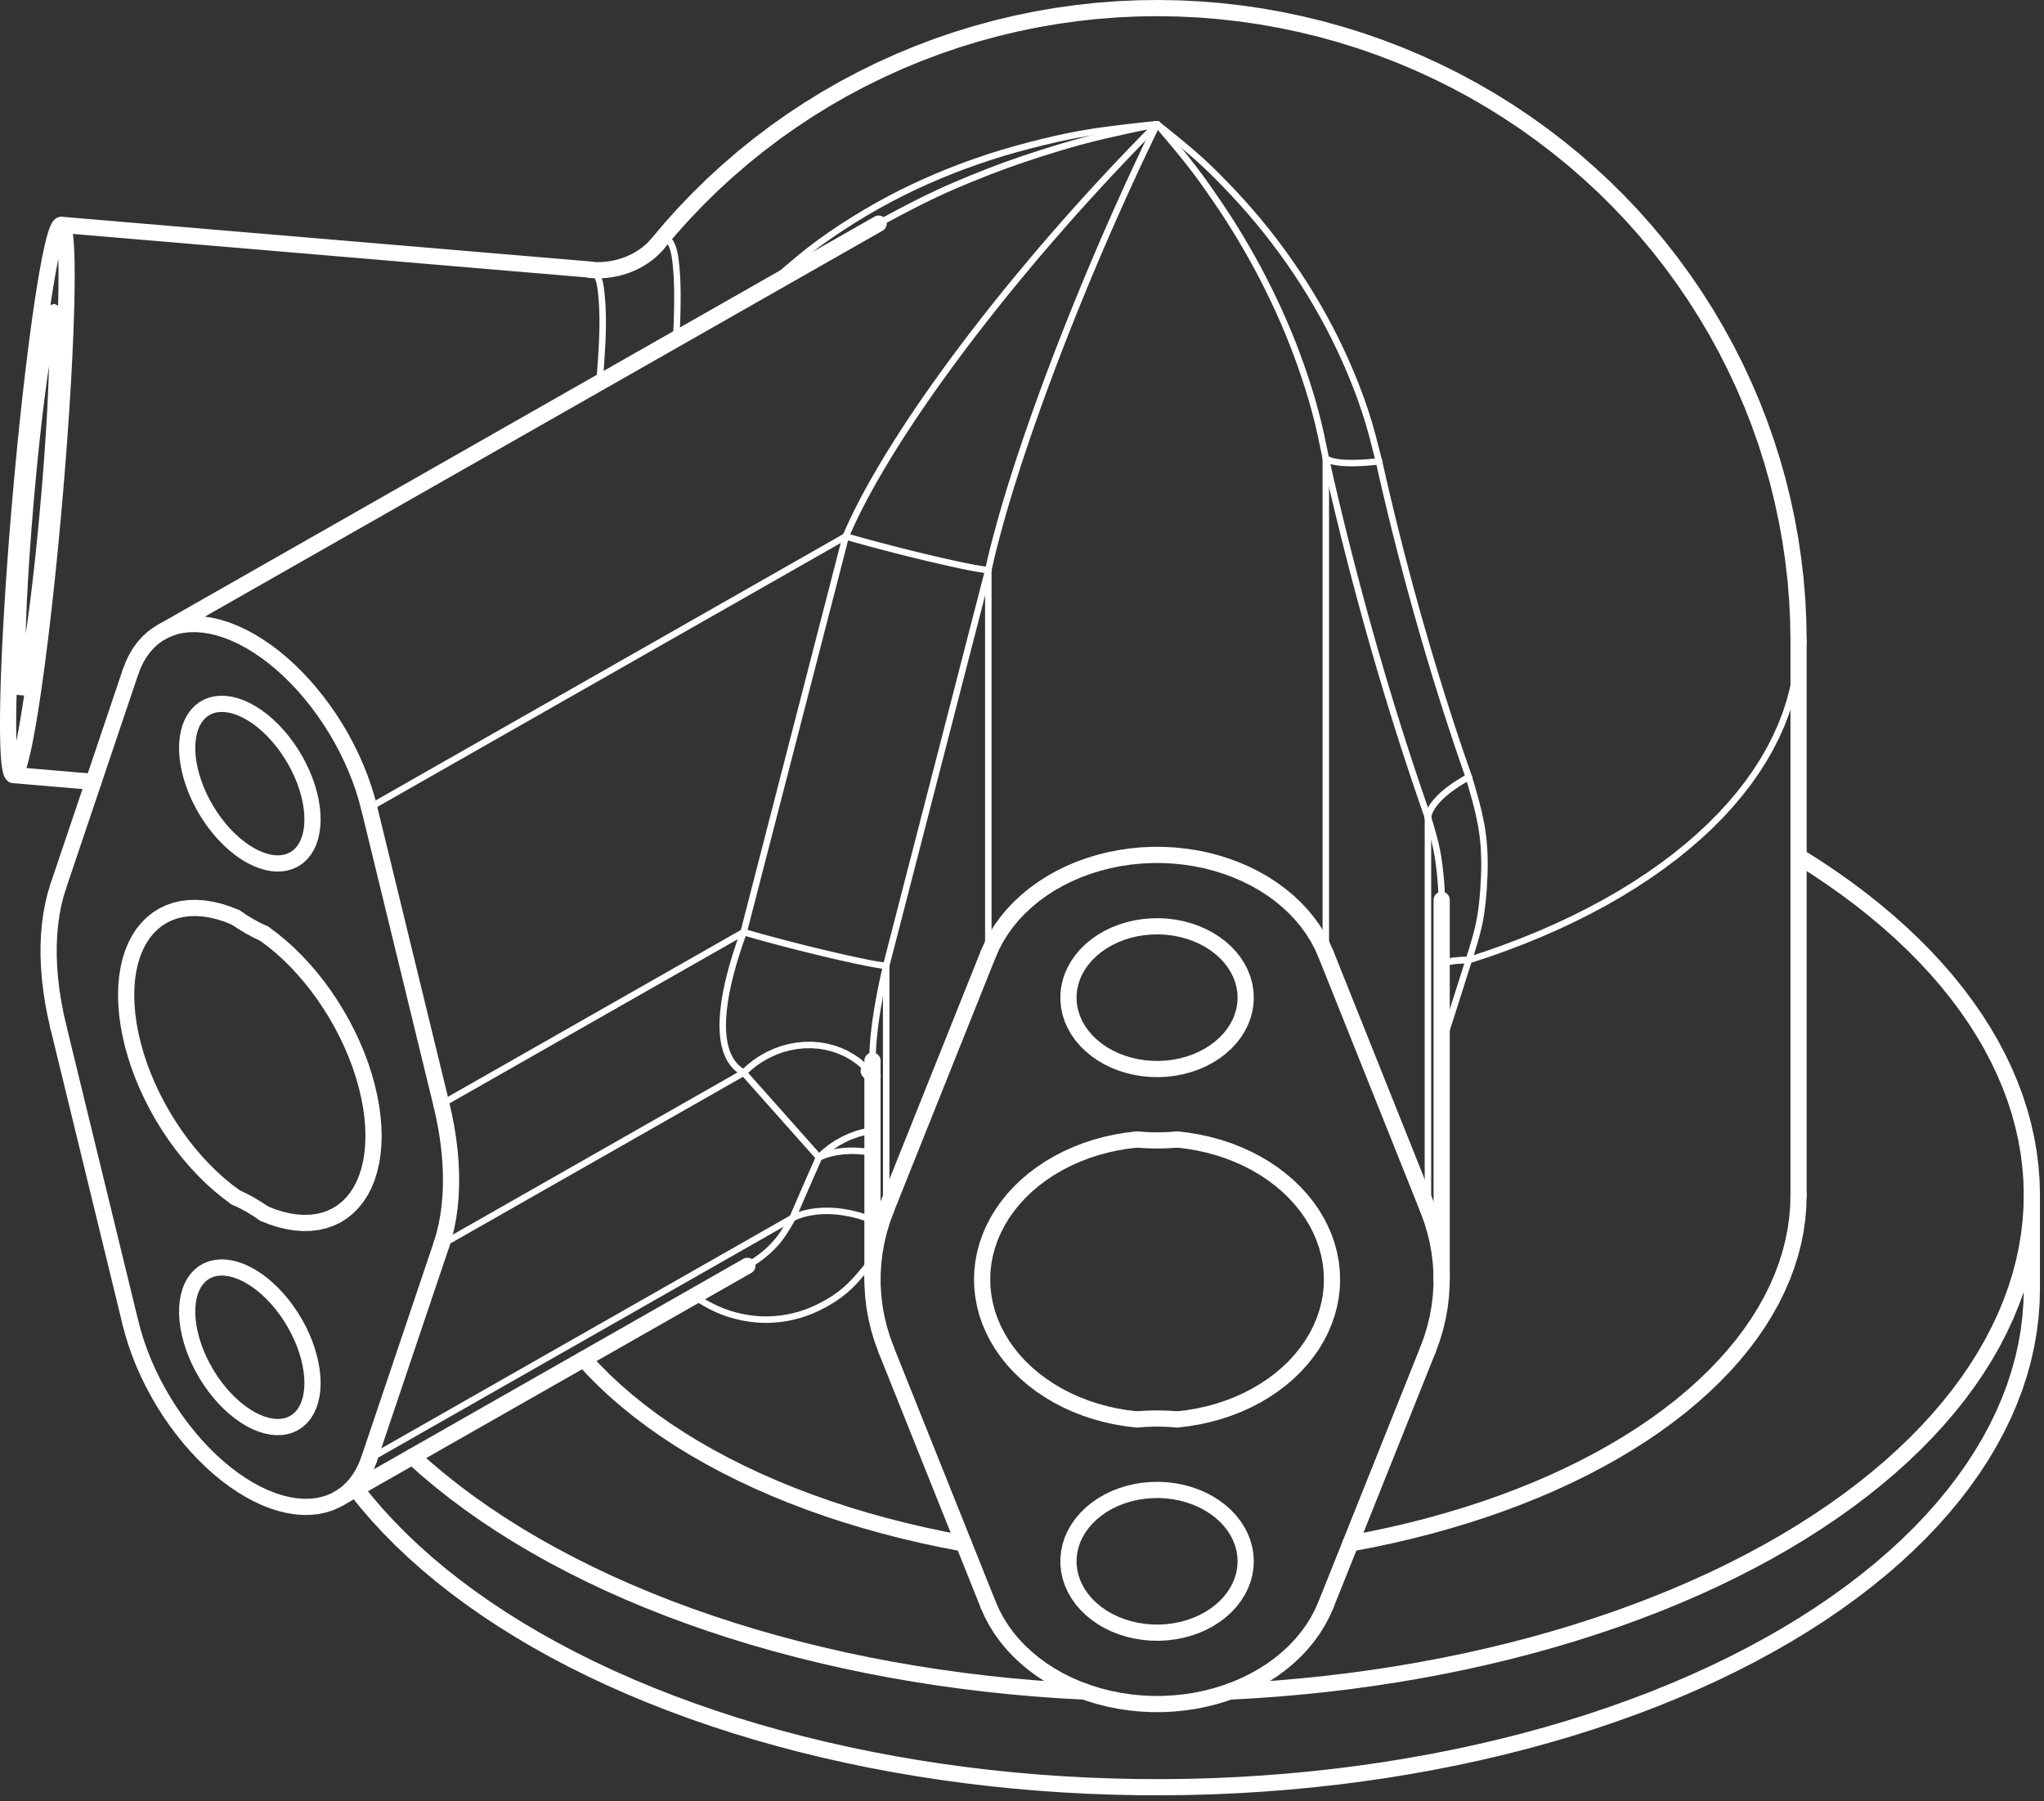 <svg width="202" height="178" viewBox="0 0 202 178" fill="none" xmlns="http://www.w3.org/2000/svg">
<rect x="0" y="0" width="202" height="178" fill="#333333" stroke="none"/>
<path d="M1.325 76.604L9.234 77.274" stroke="white" stroke-width="1.6" stroke-linecap="round" stroke-linejoin="bevel"/>
<path d="M58.396 26.652L6.056 22.222" stroke="white" stroke-width="1.6" stroke-linecap="round" stroke-linejoin="bevel"/>
<path d="M33.45 148.126L73.86 125.111" stroke="white" stroke-width="1.6" stroke-linecap="round" stroke-linejoin="bevel"/>
<path d="M80.935 114.393L73.493 106.019" stroke="white" stroke-width="0.64" stroke-linecap="round" stroke-linejoin="bevel"/>
<path d="M78.328 120.369L36.483 144.202" stroke="white" stroke-width="0.64" stroke-linecap="round" stroke-linejoin="bevel"/>
<path d="M86.223 104.833V126.458" stroke="white" stroke-width="1.6" stroke-linecap="round" stroke-linejoin="bevel"/>
<path d="M73.493 92.125L43.618 109.14" stroke="white" stroke-width="0.64" stroke-linecap="round" stroke-linejoin="bevel"/>
<path d="M73.493 92.125L83.585 53.012" stroke="white" stroke-width="0.64" stroke-linecap="round" stroke-linejoin="bevel"/>
<path d="M131.025 45.306V94.276" stroke="white" stroke-width="0.64" stroke-linecap="round" stroke-linejoin="bevel"/>
<path d="M141.117 133.404L131.025 158.637" stroke="white" stroke-width="1.6" stroke-linecap="round" stroke-linejoin="bevel"/>
<path d="M58.406 27.136C58.675 27.136 58.894 26.92 58.894 26.654C58.894 26.388 58.675 26.173 58.406 26.173C58.136 26.173 57.918 26.388 57.918 26.654C57.918 26.92 58.136 27.136 58.406 27.136Z" fill="white"/>
<path d="M58.59 26.709L58.406 26.655" stroke="white" stroke-width="0.64" stroke-linecap="round" stroke-linejoin="bevel"/>
<path d="M12.898 66.409L5.762 87.577" stroke="white" stroke-width="1.6" stroke-linecap="round" stroke-linejoin="bevel"/>
<path d="M97.672 56.335V94.276" stroke="white" stroke-width="0.64" stroke-linecap="round" stroke-linejoin="bevel"/>
<path d="M200.8 127.402V118.118" stroke="white" stroke-width="1.6" stroke-linecap="round" stroke-linejoin="bevel"/>
<path d="M97.672 56.335L87.577 95.449" stroke="white" stroke-width="0.64" stroke-linecap="round" stroke-linejoin="bevel"/>
<path d="M131.025 94.275L141.117 119.51" stroke="white" stroke-width="1.6" stroke-linecap="round" stroke-linejoin="bevel"/>
<path d="M177.745 118.118V63.34" stroke="white" stroke-width="1.6" stroke-linecap="round" stroke-linejoin="bevel"/>
<path d="M142.474 126.457V88.94" stroke="white" stroke-width="1.6" stroke-linecap="round" stroke-linejoin="bevel"/>
<path d="M97.672 158.637L87.577 133.404" stroke="white" stroke-width="1.6" stroke-linecap="round" stroke-linejoin="bevel"/>
<path d="M97.672 94.275L87.577 119.51" stroke="white" stroke-width="1.6" stroke-linecap="round" stroke-linejoin="bevel"/>
<path d="M141.117 80.782V119.511" stroke="white" stroke-width="0.64" stroke-linecap="round" stroke-linejoin="bevel"/>
<path d="M83.586 53.012L36.483 79.841" stroke="white" stroke-width="0.64" stroke-linecap="round" stroke-linejoin="bevel"/>
<path d="M87.577 95.449V119.511" stroke="white" stroke-width="0.64" stroke-linecap="round" stroke-linejoin="bevel"/>
<path d="M73.493 106.019L43.618 123.034" stroke="white" stroke-width="0.64" stroke-linecap="round" stroke-linejoin="bevel"/>
<path d="M36.483 79.841L43.619 109.14" stroke="white" stroke-width="1.6" stroke-linecap="round" stroke-linejoin="bevel"/>
<path d="M12.898 130.77L5.762 101.471" stroke="white" stroke-width="1.6" stroke-linecap="round" stroke-linejoin="bevel"/>
<path d="M43.619 123.034L36.483 144.202" stroke="white" stroke-width="1.6" stroke-linecap="round" stroke-linejoin="bevel"/>
<path d="M86.832 22.101L15.931 62.483" stroke="white" stroke-width="1.6" stroke-linecap="round" stroke-linejoin="bevel"/>
<path d="M64.962 24.125L64.927 24.165L64.888 24.209L64.838 24.267L64.707 24.408L64.562 24.556L64.275 24.822L63.965 25.076L63.61 25.334L63.221 25.582L62.806 25.815L62.361 26.027L61.888 26.216L61.4 26.377L60.893 26.508L60.362 26.608L59.816 26.676L59.288 26.707L58.814 26.703L58.375 26.68" stroke="white" stroke-width="1.6" stroke-linecap="round" stroke-linejoin="bevel"/>
<path d="M85.844 105.846L86.07 106.125L86.24 106.379" stroke="white" stroke-width="1.6" stroke-linecap="round" stroke-linejoin="bevel"/>
<path d="M59.239 37.788L59.279 37.347L59.3 37.091L59.325 36.79L59.351 36.436L59.38 36.034L59.411 35.595L59.44 35.131L59.495 34.176L59.517 33.704L59.536 33.252L59.558 32.398L59.562 31.596L59.548 30.823L59.513 30.065L59.458 29.335L59.384 28.644L59.337 28.319L59.28 28.012L59.208 27.729L59.118 27.473L59.009 27.25L58.88 27.053L58.59 26.709" stroke="white" stroke-width="0.64" stroke-linecap="round" stroke-linejoin="bevel"/>
<path d="M73.861 125.112L74.423 124.761L74.71 124.572L75.004 124.365L75.311 124.133L75.625 123.877L75.943 123.598L76.26 123.296L76.566 122.974L76.861 122.637L77.136 122.283L77.395 121.915L77.876 121.153L78.328 120.369" stroke="white" stroke-width="0.64" stroke-linecap="round" stroke-linejoin="bevel"/>
<path d="M86.242 124.418L86.207 124.476L86.154 124.555L86.115 124.609L86.067 124.676L85.938 124.848L85.774 125.061L85.581 125.308L85.36 125.581L85.118 125.87L84.595 126.469L84.052 127.035L83.783 127.289L83.516 127.526L82.983 127.951L82.452 128.325L81.915 128.658L81.367 128.966L80.805 129.253L80.229 129.513L79.635 129.744L79.026 129.944L78.4 130.11L77.764 130.243L77.124 130.339L76.487 130.401L75.857 130.428L75.23 130.42L74.604 130.376L73.975 130.297L73.341 130.183L72.704 130.035L72.072 129.854L71.451 129.636L70.847 129.384L70.263 129.101L69.693 128.793L68.579 128.136" stroke="white" stroke-width="0.64" stroke-linecap="round" stroke-linejoin="bevel"/>
<path d="M145.156 76.801L145.503 77.972L145.833 79.142L146.126 80.305L146.366 81.462L146.464 82.044L146.543 82.631L146.608 83.23L146.657 83.844L146.688 84.478L146.704 85.136L146.702 85.816L146.684 86.511L146.61 87.891L146.557 88.558L146.495 89.193L146.424 89.786L146.35 90.329L146.266 90.824L146.177 91.286L145.972 92.16L145.728 93.044L145.451 93.958L145.156 94.888" stroke="white" stroke-width="0.64" stroke-linecap="round" stroke-linejoin="bevel"/>
<path d="M131.025 45.306L130.535 42.965L130.268 41.804L129.973 40.653L129.655 39.511L129.31 38.377L128.945 37.249L128.56 36.126L128.156 35.013L127.735 33.912L127.295 32.824L126.837 31.746L126.359 30.671L125.861 29.605L125.348 28.546L124.817 27.498L124.274 26.468L123.716 25.45L123.142 24.442L122.555 23.447L121.953 22.461L121.339 21.491L120.712 20.538L120.074 19.598L119.43 18.668L118.766 17.738L118.417 17.263L118.046 16.768L117.65 16.254L117.222 15.709L116.756 15.131L116.262 14.532L115.768 13.941L115.532 13.66L115.307 13.394L115.097 13.146L114.907 12.923L114.739 12.726L114.597 12.563L114.488 12.434L114.41 12.345L114.369 12.299L114.349 12.276" stroke="white" stroke-width="0.64" stroke-linecap="round" stroke-linejoin="bevel"/>
<path d="M65.001 24.077L65.255 23.807L65.397 23.696L65.552 23.615L65.708 23.571L65.86 23.58L65.936 23.611L66.012 23.663L66.088 23.734L66.164 23.827L66.309 24.056L66.438 24.333L66.543 24.641L66.627 24.972L66.695 25.325L66.748 25.691L66.832 26.461L66.892 27.279L66.914 27.712L66.93 28.169L66.939 28.646L66.945 29.147L66.939 30.169L66.931 30.674L66.92 31.157L66.906 31.611L66.892 32.029L66.877 32.412L66.859 32.77L66.826 33.444" stroke="white" stroke-width="0.64" stroke-linecap="round" stroke-linejoin="bevel"/>
<path d="M114.349 12.276L114.292 12.285L114.239 12.297L114.157 12.312L114.048 12.334L113.911 12.362L113.749 12.395L113.564 12.432L113.359 12.474L113.133 12.522L112.629 12.626L112.069 12.746L111.466 12.874L110.191 13.156L108.919 13.448L108.315 13.593L107.742 13.737L107.193 13.878L106.668 14.018L106.161 14.157L105.673 14.296L104.734 14.571L102.946 15.125L101.189 15.701L99.439 16.313L97.686 16.972L95.965 17.659L94.305 18.356L93.482 18.718L92.639 19.105L91.756 19.525L91.296 19.75L90.819 19.987L89.855 20.48L89.383 20.724L88.93 20.963L88.503 21.189L88.114 21.396L87.769 21.581L87.478 21.739L87.355 21.807L87.25 21.864L87.078 21.961L86.947 22.036L86.834 22.101" stroke="white" stroke-width="0.64" stroke-linecap="round" stroke-linejoin="bevel"/>
<path d="M142.474 88.939V88.715L142.472 88.457L142.468 88.305L142.46 88.132L142.45 87.933L142.437 87.71L142.421 87.467L142.402 87.204L142.353 86.636L142.29 86.022L142.212 85.386L142.119 84.747L142.009 84.125L141.884 83.53L141.746 82.954L141.441 81.851L141.117 80.782" stroke="white" stroke-width="0.64" stroke-linecap="round" stroke-linejoin="bevel"/>
<path d="M75.808 28.347L75.98 28.182L76.076 28.091L76.185 27.987L76.314 27.87L76.462 27.733L76.636 27.577L76.831 27.402L77.046 27.213L77.278 27.009L77.784 26.568L78.334 26.102L78.906 25.623L79.482 25.153L80.048 24.706L80.598 24.285L81.137 23.884L82.207 23.131L83.288 22.409L84.404 21.699L85.554 21L86.723 20.326L87.906 19.681L89.096 19.067L90.299 18.483L91.515 17.925L92.744 17.393L93.987 16.885L95.248 16.402L96.525 15.944L97.813 15.51L99.113 15.104L100.419 14.727L101.73 14.374L103.048 14.043L104.375 13.731L105.058 13.581L105.765 13.435L106.508 13.292L107.295 13.154L108.132 13.019L109.034 12.888L110.939 12.643L111.858 12.536L112.288 12.488L112.692 12.443L113.065 12.403L113.398 12.368L113.689 12.339L113.931 12.314L114.119 12.295L114.245 12.283L114.312 12.278L114.349 12.276" stroke="white" stroke-width="0.64" stroke-linecap="round" stroke-linejoin="bevel"/>
<path d="M114.349 12.276L114.374 12.295L114.429 12.337L114.531 12.416L114.677 12.53L114.862 12.678L115.083 12.853L115.333 13.054L115.608 13.275L115.905 13.514L116.215 13.768L116.861 14.299L117.509 14.844L118.122 15.374L118.684 15.876L119.205 16.358L119.693 16.822L120.156 17.274L121.026 18.162L121.873 19.049L122.705 19.952L123.519 20.871L124.319 21.811L125.104 22.773L125.875 23.761L126.632 24.77L127.372 25.804L128.096 26.857L128.8 27.931L129.481 29.023L130.139 30.126L130.768 31.233L131.367 32.346L131.941 33.471L132.491 34.609L133.016 35.762L133.52 36.935L134.002 38.129L134.459 39.34L134.884 40.568L135.276 41.812L135.63 43.065L136.278 45.593" stroke="white" stroke-width="0.64" stroke-linecap="round" stroke-linejoin="bevel"/>
<path d="M78.328 120.369L78.855 120.146L79.421 119.963L80.022 119.825L80.655 119.732L81.312 119.682L81.992 119.678L82.686 119.721L83.393 119.809L84.105 119.942L84.818 120.117L85.524 120.335L86.223 120.595" stroke="white" stroke-width="0.64" stroke-linecap="round" stroke-linejoin="bevel"/>
<path d="M80.936 114.393L81.484 114.166L82.074 113.987L82.702 113.854L83.362 113.771L84.051 113.736L84.759 113.75L85.486 113.813L86.223 113.925" stroke="white" stroke-width="0.64" stroke-linecap="round" stroke-linejoin="bevel"/>
<path d="M142.474 95.26L142.913 95.119L143.405 95.012L143.944 94.94L144.529 94.902L145.152 94.9" stroke="white" stroke-width="0.64" stroke-linecap="round" stroke-linejoin="bevel"/>
<path d="M40.763 143.962L42.079 145.14L43.451 146.295L44.881 147.428L46.367 148.537L47.909 149.623L49.501 150.682L51.149 151.716L52.845 152.721L54.592 153.701L56.385 154.65L58.226 155.57L60.111 156.462L62.042 157.322L64.013 158.15L66.023 158.946L68.075 159.71L70.163 160.44L72.285 161.135L74.443 161.797L76.631 162.423L78.851 163.014L81.099 163.568L83.373 164.088L85.672 164.57L87.995 165.013L90.339 165.419L92.701 165.788L95.082 166.118L97.477 166.41L99.887 166.663L102.307 166.876L104.737 167.052L107.177 167.186" stroke="white" stroke-width="1.6" stroke-linecap="round" stroke-linejoin="bevel"/>
<path d="M121.519 167.186L123.893 167.055L126.26 166.886L128.618 166.68L130.966 166.437L133.301 166.158L135.621 165.842L137.924 165.49L140.212 165.101L142.478 164.677L144.723 164.217L146.944 163.722L149.141 163.193L151.312 162.629L153.455 162.03L155.567 161.398L157.647 160.734L159.697 160.039L161.709 159.309L163.688 158.549L165.628 157.759L167.529 156.937L169.389 156.088L171.207 155.208L172.983 154.299L174.714 153.365L176.398 152.403L178.036 151.415L179.625 150.4L181.163 149.362L182.652 148.301L184.089 147.216L185.47 146.108L186.8 144.98L188.074 143.831L189.292 142.664L190.451 141.476L191.554 140.271L192.598 139.05L193.584 137.812L194.507 136.558L195.37 135.291L196.17 134.013L196.91 132.721L197.585 131.417L198.198 130.104L198.747 128.781L199.233 127.451L199.652 126.113L200.008 124.771L200.296 123.421L200.521 122.067L200.679 120.712L200.773 119.355L200.8 117.997L200.761 116.638L200.655 115.28L200.486 113.925L200.25 112.573L199.947 111.225L199.582 109.881L199.151 108.545L198.653 107.217L198.093 105.896L197.47 104.585L196.783 103.283L196.032 101.993L195.22 100.716L194.345 99.451L193.41 98.202L192.417 96.966L191.361 95.747L190.248 94.545L189.077 93.361L187.85 92.196L186.565 91.053L185.226 89.926L183.835 88.825L182.389 87.743L180.891 86.686L179.344 85.652L177.745 84.643" stroke="white" stroke-width="1.6" stroke-linecap="round" stroke-linejoin="bevel"/>
<path d="M12.898 130.77L13.161 131.756L13.47 132.748L13.821 133.741L14.217 134.731L14.654 135.717L15.131 136.691L15.646 137.652L16.196 138.593L16.78 139.515L17.397 140.411L18.041 141.277L18.712 142.113L19.405 142.912L20.121 143.674L20.855 144.393L21.603 145.068L22.364 145.694L23.135 146.274L23.912 146.799L24.691 147.271L25.469 147.687L26.246 148.045L27.017 148.345L27.778 148.584L28.526 148.761L29.26 148.879L29.976 148.933L30.669 148.923L31.34 148.854L31.984 148.719L32.601 148.525L33.185 148.27L33.735 147.955L34.251 147.579L34.727 147.148L35.164 146.663L35.56 146.122L35.911 145.53L36.22 144.889L36.483 144.202" stroke="white" stroke-width="1.6" stroke-linecap="round" stroke-linejoin="bevel"/>
<path d="M116.347 140.289L115.35 140.22L114.348 140.197L113.347 140.22L112.348 140.289" stroke="white" stroke-width="1.6" stroke-linecap="round" stroke-linejoin="bevel"/>
<path d="M145.152 94.899L146.977 94.299L148.765 93.663L150.516 92.995L152.226 92.294L153.892 91.562L155.518 90.798L157.097 90.003L158.63 89.181L160.113 88.328L161.543 87.448L162.925 86.541L164.251 85.609L165.523 84.652L166.737 83.672L167.895 82.671L168.994 81.647L170.032 80.603L171.008 79.538L171.921 78.458L172.772 77.361L173.557 76.246L174.277 75.119L174.931 73.978L175.518 72.826L176.038 71.663L176.49 70.491L176.873 69.312L177.187 68.124L177.431 66.932L177.605 65.737L177.71 64.539L177.746 63.34" stroke="white" stroke-width="0.64" stroke-linecap="round" stroke-linejoin="bevel"/>
<path d="M26.103 119.944L26.903 120.264L27.694 120.516L28.471 120.703L29.23 120.822L29.97 120.874L30.688 120.857L31.379 120.774L32.04 120.622L32.669 120.402L33.264 120.117L33.821 119.767L34.338 119.355L34.814 118.879L35.245 118.346L35.63 117.755L35.965 117.11L36.254 116.413L36.49 115.668L36.676 114.878L36.809 114.044L36.889 113.174L36.916 112.269L36.889 111.333L36.809 110.371L36.676 109.387L36.49 108.386L36.254 107.371L35.965 106.347L35.63 105.316L35.245 104.288L34.814 103.264L34.338 102.247L33.821 101.246L33.264 100.262L32.669 99.299L32.04 98.362L31.379 97.457L30.688 96.585L29.97 95.753L29.23 94.96L28.471 94.214L27.694 93.516L26.903 92.871L26.103 92.278" stroke="white" stroke-width="1.6" stroke-linecap="round" stroke-linejoin="bevel"/>
<path fill-rule="evenodd" clip-rule="evenodd" d="M123.108 98.604L123.075 97.998L122.979 97.395L122.817 96.802L122.595 96.222L122.31 95.66L121.967 95.119L121.566 94.605L121.112 94.12L120.608 93.667L120.06 93.253L119.466 92.878L118.836 92.545L118.174 92.256L117.481 92.015L116.767 91.821L116.033 91.68L115.289 91.588L114.536 91.549L113.783 91.563L113.033 91.628L112.293 91.744L111.569 91.911L110.865 92.129L110.187 92.395L109.539 92.705L108.928 93.061L108.357 93.456L107.83 93.889L107.351 94.359L106.924 94.859L106.551 95.387L106.237 95.939L105.981 96.509L105.79 97.097L105.661 97.695L105.597 98.3V98.906L105.661 99.513L105.79 100.11L105.981 100.697L106.237 101.269L106.551 101.822L106.924 102.349L107.351 102.85L107.83 103.318L108.357 103.751L108.928 104.148L109.539 104.502L110.187 104.814L110.865 105.078L111.569 105.295L112.293 105.463L113.033 105.58L113.783 105.646L114.536 105.659L115.289 105.619L116.033 105.528L116.767 105.386L117.481 105.193L118.174 104.952L118.836 104.664L119.466 104.33L120.06 103.955L120.608 103.539L121.112 103.087L121.566 102.603L121.967 102.087L122.31 101.548L122.595 100.986L122.817 100.406L122.979 99.811L123.075 99.211L123.108 98.604Z" stroke="white" stroke-width="1.6" stroke-linecap="round" stroke-linejoin="bevel"/>
<path fill-rule="evenodd" clip-rule="evenodd" d="M123.108 154.311L123.075 153.705L122.979 153.102L122.817 152.509L122.595 151.929L122.31 151.367L121.967 150.826L121.566 150.312L121.112 149.827L120.608 149.374L120.06 148.96L119.466 148.585L118.836 148.252L118.174 147.963L117.481 147.722L116.767 147.53L116.033 147.387L115.289 147.295L114.536 147.256L113.783 147.27L113.033 147.335L112.293 147.451L111.569 147.618L110.865 147.836L110.187 148.102L109.539 148.412L108.928 148.768L108.357 149.163L107.83 149.598L107.351 150.066L106.924 150.566L106.551 151.094L106.237 151.646L105.981 152.216L105.79 152.804L105.661 153.402L105.597 154.007V154.614L105.661 155.22L105.79 155.817L105.981 156.404L106.237 156.976L106.551 157.529L106.924 158.056L107.351 158.557L107.83 159.025L108.357 159.458L108.928 159.855L109.539 160.209L110.187 160.521L110.865 160.785L111.569 161.002L112.293 161.17L113.033 161.287L113.783 161.353L114.536 161.366L115.289 161.326L116.033 161.235L116.767 161.093L117.481 160.9L118.174 160.659L118.836 160.371L119.466 160.038L120.06 159.662L120.608 159.246L121.112 158.794L121.566 158.31L121.967 157.794L122.31 157.255L122.595 156.693L122.817 156.113L122.979 155.52L123.075 154.918L123.108 154.311Z" stroke="white" stroke-width="1.6" stroke-linecap="round" stroke-linejoin="bevel"/>
<path d="M23.275 90.668L22.477 90.348L21.686 90.096L20.909 89.909L20.15 89.79L19.41 89.738L18.692 89.753L18.001 89.838L17.34 89.99L16.711 90.21L16.116 90.495L15.559 90.845L15.04 91.257L14.566 91.733L14.135 92.266L13.75 92.857L13.415 93.502L13.126 94.199L12.889 94.944L12.704 95.734L12.571 96.567L12.491 97.438L12.464 98.343L12.491 99.278L12.571 100.239L12.704 101.223L12.889 102.226L13.126 103.241L13.415 104.265L13.75 105.293L14.135 106.324L14.566 107.348L15.04 108.363L15.559 109.366L16.116 110.35L16.711 111.312L17.34 112.248L18.001 113.155L18.692 114.025L19.41 114.859L20.15 115.65L20.909 116.397L21.686 117.094L22.477 117.741L23.275 118.334" stroke="white" stroke-width="1.6" stroke-linecap="round" stroke-linejoin="bevel"/>
<path d="M131.025 94.276L130.663 93.46L130.24 92.663L129.758 91.889L129.217 91.14L128.62 90.418L127.97 89.728L127.267 89.072L126.516 88.45L125.72 87.868L124.88 87.325L124 86.827L123.085 86.372L122.136 85.962L121.158 85.602L120.155 85.29L119.128 85.026L118.086 84.817L117.028 84.659L115.96 84.551L114.885 84.499H113.81L112.736 84.551L111.669 84.659L110.611 84.817L109.566 85.026L108.542 85.29L107.537 85.602L106.559 85.962L105.61 86.372L104.695 86.827L103.816 87.325L102.975 87.868L102.179 88.45L101.429 89.072L100.727 89.728L100.075 90.418L99.479 91.14L98.939 91.889L98.455 92.663L98.033 93.46L97.672 94.276" stroke="white" stroke-width="1.6" stroke-linecap="round" stroke-linejoin="bevel"/>
<path d="M36.483 79.841L36.22 78.855L35.911 77.864L35.56 76.87L35.164 75.879L34.727 74.895L34.251 73.92L33.735 72.96L33.185 72.018L32.601 71.096L31.984 70.2L31.34 69.332L30.669 68.498L29.976 67.697L29.26 66.937L28.526 66.219L27.778 65.543L27.017 64.915L26.246 64.338L25.469 63.812L24.691 63.34L23.912 62.924L23.135 62.566L22.364 62.266L21.603 62.027L20.855 61.848L20.121 61.732L19.405 61.678L18.712 61.686L18.041 61.757L17.397 61.89L16.78 62.085L16.196 62.341L15.646 62.657L15.131 63.03L14.654 63.461L14.217 63.949L13.821 64.49L13.47 65.081L13.161 65.722L12.898 66.409" stroke="white" stroke-width="1.6" stroke-linecap="round" stroke-linejoin="bevel"/>
<path d="M141.117 80.782L140.514 79.047L139.915 77.288L139.322 75.503L138.732 73.695L138.151 71.868L137.575 70.021L137.007 68.157L136.449 66.282L135.898 64.393L135.36 62.493L134.829 60.587L134.31 58.675L133.802 56.757L133.306 54.839L132.822 52.923L132.352 51.009L131.895 49.101L131.452 47.199L131.025 45.306" stroke="white" stroke-width="0.64" stroke-linecap="round" stroke-linejoin="bevel"/>
<path d="M142.474 95.25L142.913 95.11L143.405 95.002L143.946 94.929L144.531 94.892L145.156 94.888" stroke="white" stroke-width="0.64" stroke-linecap="round" stroke-linejoin="bevel"/>
<path d="M116.347 140.29L117.383 140.166L118.41 139.993L119.421 139.77L120.413 139.498L121.383 139.179L122.327 138.813L123.241 138.401L124.123 137.944L124.97 137.446L125.776 136.907L126.541 136.331L127.261 135.717L127.935 135.07L128.557 134.392L129.127 133.683L129.645 132.95L130.105 132.191L130.507 131.411L130.849 130.614L131.132 129.8L131.352 128.976L131.511 128.142L131.606 127.301L131.637 126.457L131.606 125.614L131.511 124.772L131.352 123.939L131.132 123.113L130.849 122.3L130.507 121.503L130.105 120.723L129.645 119.965L129.127 119.229L128.557 118.523L127.935 117.843L127.261 117.196L126.541 116.584L125.776 116.006L124.97 115.467L124.123 114.97L123.241 114.514L122.327 114.102L121.383 113.734L120.413 113.414L119.421 113.143L118.41 112.92L117.383 112.746L116.347 112.623" stroke="white" stroke-width="1.6" stroke-linecap="round" stroke-linejoin="bevel"/>
<path d="M87.578 119.51L87.195 120.552L86.875 121.607L86.618 122.672L86.424 123.748L86.296 124.828L86.231 125.914V127L86.296 128.084L86.424 129.166L86.618 130.241L86.875 131.307L87.195 132.362L87.578 133.404" stroke="white" stroke-width="1.6" stroke-linecap="round" stroke-linejoin="bevel"/>
<path d="M85.846 105.848L85.36 105.349L84.827 104.899L84.255 104.498L83.644 104.15L83 103.857L82.328 103.622L81.633 103.447L80.921 103.333L80.197 103.281L79.467 103.291L78.735 103.364L78.007 103.497L77.291 103.691L76.59 103.946L75.909 104.258L75.253 104.623L74.629 105.041L74.041 105.507L73.493 106.019" stroke="white" stroke-width="0.64" stroke-linecap="round" stroke-linejoin="bevel"/>
<path d="M86.222 111.73L85.488 111.861L84.766 112.053L84.058 112.307L83.37 112.619L82.711 112.985L82.08 113.407L81.487 113.877L80.935 114.393" stroke="white" stroke-width="0.64" stroke-linecap="round" stroke-linejoin="bevel"/>
<path d="M141.117 80.783L141.184 80.476L141.305 80.159L141.478 79.831L141.705 79.496L141.984 79.156L142.31 78.811L142.683 78.466L143.1 78.122L143.561 77.781L144.059 77.446L144.591 77.118L145.156 76.801" stroke="white" stroke-width="0.64" stroke-linecap="round" stroke-linejoin="bevel"/>
<path d="M23.275 90.668L23.981 91.137L24.69 91.565L25.398 91.944L26.103 92.277" stroke="white" stroke-width="1.6" stroke-linecap="round" stroke-linejoin="bevel"/>
<path d="M112.348 112.623L111.312 112.746L110.285 112.92L109.276 113.143L108.282 113.414L107.312 113.734L106.37 114.102L105.454 114.514L104.572 114.97L103.727 115.467L102.919 116.006L102.154 116.584L101.434 117.196L100.762 117.843L100.139 118.523L99.568 119.229L99.052 119.965L98.592 120.723L98.19 121.503L97.846 122.3L97.563 123.113L97.343 123.939L97.184 124.772L97.089 125.614L97.058 126.457L97.089 127.301L97.184 128.142L97.343 128.976L97.563 129.8L97.846 130.614L98.19 131.411L98.592 132.191L99.052 132.95L99.568 133.683L100.139 134.392L100.762 135.07L101.434 135.717L102.154 136.331L102.919 136.907L103.727 137.446L104.572 137.944L105.454 138.401L106.37 138.813L107.312 139.179L108.282 139.498L109.276 139.77L110.285 139.993L111.312 140.166L112.348 140.29" stroke="white" stroke-width="1.6" stroke-linecap="round" stroke-linejoin="bevel"/>
<path d="M141.117 133.404L141.5 132.362L141.82 131.307L142.078 130.241L142.271 129.166L142.4 128.084L142.466 127V125.914L142.4 124.828L142.271 123.748L142.078 122.672L141.82 121.607L141.5 120.552L141.117 119.51" stroke="white" stroke-width="1.6" stroke-linecap="round" stroke-linejoin="bevel"/>
<path d="M97.672 158.637L98.033 159.453L98.455 160.25L98.939 161.026L99.479 161.775L100.075 162.496L100.727 163.187L101.429 163.843L102.179 164.463L102.975 165.047L103.816 165.588L104.695 166.088L105.61 166.543L106.559 166.951L107.537 167.313L108.542 167.625L109.566 167.887L110.611 168.099L111.669 168.256L112.736 168.362L113.81 168.416H114.885L115.96 168.362L117.028 168.256L118.086 168.099L119.128 167.887L120.155 167.625L121.158 167.313L122.136 166.951L123.085 166.543L124 166.088L124.88 165.588L125.72 165.047L126.516 164.463L127.267 163.843L127.97 163.187L128.62 162.496L129.217 161.775L129.758 161.026L130.24 160.25L130.663 159.453L131.025 158.637" stroke="white" stroke-width="1.6" stroke-linecap="round" stroke-linejoin="bevel"/>
<path d="M43.62 123.034L43.891 122.146L44.117 121.22L44.299 120.257L44.436 119.26L44.527 118.232L44.572 117.173V116.085L44.527 114.974L44.436 113.842L44.299 112.688L44.117 111.52L43.891 110.335L43.62 109.14" stroke="white" stroke-width="1.6" stroke-linecap="round" stroke-linejoin="bevel"/>
<path d="M35.158 147.154L36.175 148.428L37.256 149.686L38.4 150.924L39.604 152.145L40.869 153.344L42.192 154.522L43.576 155.68L45.015 156.814L46.512 157.925L48.061 159.011L49.666 160.071L51.323 161.105L53.029 162.111L54.785 163.091L56.591 164.04L58.443 164.96L60.34 165.85L62.28 166.708L64.261 167.534L66.285 168.33L68.347 169.09L70.447 169.818L72.58 170.513L74.748 171.172L76.948 171.794L79.179 172.383L81.437 172.933L83.723 173.447L86.034 173.925L88.366 174.364L90.72 174.766L93.094 175.128L95.483 175.454L97.889 175.741L100.307 175.987L102.737 176.195L105.177 176.363L107.625 176.492L110.076 176.58L112.532 176.63L114.989 176.64L117.446 176.609L119.9 176.54L122.349 176.43L124.793 176.28L127.229 176.091L129.653 175.862L132.065 175.596L134.462 175.29L136.843 174.944L139.207 174.56L141.551 174.139L143.872 173.68L146.169 173.184L148.441 172.65L150.685 172.08L152.899 171.474L155.083 170.833L157.234 170.155L159.35 169.443L161.43 168.697L163.472 167.92L165.474 167.107L167.434 166.264L169.353 165.39L171.226 164.483L173.053 163.547L174.833 162.582L176.564 161.589L178.245 160.568L179.875 159.521L181.45 158.446L182.972 157.349L184.44 156.224L185.849 155.079L187.202 153.91L188.494 152.72L189.727 151.511L190.901 150.281L192.011 149.031L193.059 147.766L194.043 146.484L194.964 145.186L195.819 143.873L196.608 142.548L197.33 141.21L197.986 139.862L198.573 138.503L199.094 137.136L199.545 135.759L199.928 134.377L200.242 132.988L200.486 131.596L200.66 130.2L200.765 128.803L200.8 127.403" stroke="white" stroke-width="1.6" stroke-linecap="round" stroke-linejoin="bevel"/>
<path fill-rule="evenodd" clip-rule="evenodd" d="M29.07 140.642L29.431 140.401L29.755 140.105L30.044 139.758L30.292 139.361L30.499 138.918L30.663 138.435L30.782 137.911L30.856 137.351L30.885 136.762L30.868 136.146L30.803 135.507L30.696 134.85L30.544 134.182L30.346 133.506L30.11 132.826L29.831 132.151L29.515 131.482L29.164 130.826L28.779 130.187L28.363 129.569L27.92 128.977L27.454 128.419L26.968 127.893L26.464 127.408L25.947 126.965L25.422 126.569L24.889 126.22L24.356 125.922L23.828 125.679L23.302 125.491L22.789 125.36L22.289 125.286L21.807 125.271L21.347 125.313L20.91 125.415L20.502 125.573L20.125 125.789L19.783 126.059L19.475 126.38L19.207 126.752L18.979 127.171L18.794 127.635L18.653 128.14L18.556 128.681L18.505 129.257L18.499 129.859L18.538 130.489L18.624 131.136L18.755 131.798L18.93 132.472L19.147 133.15L19.405 133.828L19.701 134.502L20.037 135.166L20.406 135.813L20.806 136.442L21.235 137.047L21.69 137.623L22.166 138.166L22.662 138.67L23.174 139.136L23.695 139.556L24.224 139.929L24.756 140.253L25.289 140.522L25.816 140.738L26.335 140.898L26.843 141.002L27.335 141.046L27.807 141.031L28.256 140.959L28.678 140.828L29.07 140.642Z" stroke="white" stroke-width="1.6" stroke-linecap="round" stroke-linejoin="bevel"/>
<path d="M26.103 119.944L25.398 119.472L24.69 119.046L23.981 118.665L23.275 118.334" stroke="white" stroke-width="1.6" stroke-linecap="round" stroke-linejoin="bevel"/>
<path d="M5.762 87.577L5.491 88.464L5.264 89.39L5.083 90.353L4.946 91.35L4.854 92.379L4.808 93.438V94.524L4.854 95.635L4.946 96.769L5.083 97.922L5.264 99.091L5.491 100.275L5.762 101.471" stroke="white" stroke-width="1.6" stroke-linecap="round" stroke-linejoin="bevel"/>
<path d="M57.691 134.32L58.669 135.385L59.709 136.433L60.81 137.457L61.972 138.462L63.19 139.444L64.464 140.403L65.795 141.337L67.179 142.244L68.616 143.125L70.103 143.978L71.639 144.802L73.224 145.598L74.852 146.362L76.524 147.096L78.24 147.797L79.995 148.465L81.788 149.1L83.617 149.701L85.481 150.265L87.376 150.794L89.301 151.287L91.255 151.744L93.232 152.163L95.234 152.545" stroke="white" stroke-width="1.6" stroke-linecap="round" stroke-linejoin="bevel"/>
<path d="M133.461 152.545L135.411 152.175L137.339 151.767L139.242 151.326L141.12 150.848L142.968 150.336L144.787 149.791L146.573 149.214L148.328 148.601L150.043 147.958L151.724 147.283L153.363 146.578L154.964 145.842L156.521 145.078L158.032 144.285L159.5 143.464L160.919 142.617L162.289 141.745L163.608 140.848L164.875 139.925L166.091 138.982L167.251 138.015L168.355 137.028L169.403 136.021L170.395 134.994L171.326 133.951L172.196 132.892L173.006 131.816L173.756 130.724L174.443 129.621L175.066 128.506L175.626 127.379L176.12 126.243L176.549 125.098L176.914 123.946L177.213 122.787L177.447 121.624L177.613 120.457L177.712 119.289L177.745 118.118" stroke="white" stroke-width="1.6" stroke-linecap="round" stroke-linejoin="bevel"/>
<path fill-rule="evenodd" clip-rule="evenodd" d="M29.07 84.935L29.431 84.695L29.755 84.398L30.044 84.051L30.292 83.655L30.499 83.212L30.663 82.729L30.782 82.205L30.856 81.645L30.885 81.055L30.868 80.439L30.803 79.8L30.696 79.144L30.544 78.475L30.346 77.799L30.11 77.12L29.831 76.444L29.515 75.776L29.164 75.119L28.779 74.48L28.363 73.862L27.92 73.271L27.454 72.713L26.968 72.187L26.464 71.702L25.947 71.259L25.422 70.862L24.889 70.514L24.356 70.215L23.828 69.973L23.302 69.784L22.789 69.653L22.289 69.58L21.807 69.564L21.347 69.607L20.91 69.709L20.502 69.867L20.125 70.082L19.783 70.352L19.475 70.674L19.207 71.045L18.979 71.465L18.794 71.929L18.653 72.433L18.556 72.974L18.505 73.55L18.499 74.153L18.538 74.782L18.624 75.429L18.755 76.092L18.93 76.766L19.147 77.443L19.405 78.121L19.701 78.795L20.037 79.459L20.406 80.106L20.806 80.736L21.235 81.34L21.69 81.916L22.166 82.459L22.662 82.963L23.174 83.43L23.695 83.849L24.224 84.223L24.756 84.546L25.289 84.816L25.816 85.031L26.335 85.191L26.843 85.295L27.335 85.34L27.807 85.324L28.256 85.253L28.678 85.122L29.07 84.935Z" stroke="white" stroke-width="1.6" stroke-linecap="round" stroke-linejoin="bevel"/>
<path d="M87.577 95.449L87.411 95.439L87.185 95.414L86.901 95.374L86.56 95.318L86.168 95.248L85.723 95.164L85.233 95.064L84.698 94.952L84.124 94.829L83.513 94.694L82.873 94.549L82.205 94.395L81.518 94.232L80.814 94.062L80.097 93.889L79.377 93.71L78.655 93.527L77.939 93.344L77.232 93.159L76.541 92.976L75.872 92.797L75.228 92.62L74.613 92.449L74.033 92.283L73.493 92.125" stroke="white" stroke-width="0.64" stroke-linecap="round" stroke-linejoin="bevel"/>
<path d="M177.745 63.34L177.713 61.339L177.616 59.339L177.454 57.344L177.225 55.355L176.935 53.374L176.579 51.404L176.16 49.446L175.678 47.501L175.133 45.574L174.526 43.664L173.857 41.775L173.127 39.907L172.336 38.065L171.487 36.247L170.58 34.456L169.613 32.697L168.591 30.968L167.513 29.271L166.381 27.612L165.195 25.986L163.957 24.4L162.669 22.854L161.332 21.35L159.946 19.889L158.513 18.471L157.034 17.101L155.514 15.776L153.948 14.501L152.344 13.277L150.7 12.102L149.02 10.982L147.304 9.913L145.555 8.9L143.773 7.943L141.96 7.042L140.12 6.201L138.254 5.415L136.362 4.691L134.45 4.025L132.515 3.422L130.562 2.879L128.592 2.398L126.609 1.98L124.613 1.624L122.604 1.331L120.59 1.102L118.568 0.939L116.542 0.836L114.512 0.8L112.484 0.825L110.458 0.917L108.434 1.071L106.418 1.291L104.409 1.572L102.411 1.917L100.424 2.325L98.453 2.797L96.497 3.33L94.559 3.923L92.642 4.578L90.747 5.294L88.877 6.068L87.032 6.902L85.215 7.793L83.427 8.74L81.673 9.745L79.951 10.805L78.265 11.917L76.616 13.082L75.004 14.299L73.434 15.566L71.906 16.881L70.421 18.244L68.98 19.656L67.587 21.109L66.24 22.607L64.944 24.146" stroke="white" stroke-width="1.6" stroke-linecap="round" stroke-linejoin="bevel"/>
<path d="M136.277 45.593L136.675 47.349L137.087 49.117L137.513 50.89L137.952 52.667L138.403 54.448L138.867 56.227L139.343 58.006L139.829 59.78L140.327 61.547L140.833 63.307L141.348 65.053L141.873 66.788L142.404 68.508L142.943 70.21L143.489 71.892L144.039 73.552L144.596 75.189L145.156 76.8" stroke="white" stroke-width="0.64" stroke-linecap="round" stroke-linejoin="bevel"/>
<path d="M145.156 95.081C145.263 95.081 145.351 94.994 145.351 94.888C145.351 94.782 145.263 94.695 145.156 94.695C145.048 94.695 144.96 94.782 144.96 94.888C144.96 94.994 145.048 95.081 145.156 95.081Z" fill="white"/>
<path d="M131.025 45.306L131.21 45.422L131.448 45.52L131.739 45.603L132.081 45.67L132.469 45.72L132.904 45.753L133.38 45.768H133.896L134.446 45.749L135.03 45.715L135.641 45.663L136.277 45.593" stroke="white" stroke-width="0.64" stroke-linecap="round" stroke-linejoin="bevel"/>
<path d="M112.348 112.623L113.347 112.692L114.348 112.715L115.35 112.692L116.347 112.623" stroke="white" stroke-width="1.6" stroke-linecap="round" stroke-linejoin="bevel"/>
<path fill-rule="evenodd" clip-rule="evenodd" d="M1.325 76.604L1.409 76.579L1.497 76.488L1.592 76.334L1.692 76.117L1.795 75.836L1.905 75.491L2.018 75.085L2.133 74.619L2.254 74.093L2.379 73.508L2.506 72.865L2.635 72.168L2.767 71.415L2.902 70.612L3.039 69.757L3.177 68.856L3.316 67.907L3.456 66.915L3.597 65.881L3.737 64.807L3.878 63.698L4.019 62.554L4.157 61.38L4.296 60.176L4.432 58.948L4.569 57.698L4.702 56.427L4.832 55.139L4.959 53.838L5.084 52.526L5.207 51.208L5.324 49.885L5.439 48.56L5.549 47.239L5.654 45.922L5.756 44.613L5.851 43.315L5.943 42.033L6.029 40.766L6.109 39.522L6.183 38.301L6.251 37.106L6.314 35.939L6.37 34.805L6.419 33.707L6.462 32.644L6.499 31.622L6.529 30.642L6.552 29.706L6.57 28.817L6.579 27.977L6.581 27.188L6.577 26.452L6.568 25.771L6.55 25.145L6.525 24.577L6.493 24.067L6.456 23.618L6.412 23.229L6.361 22.904L6.304 22.64L6.24 22.442L6.171 22.305L6.095 22.234L6.015 22.228L5.927 22.284L5.836 22.407L5.74 22.592L5.637 22.842L5.531 23.154L5.42 23.529L5.305 23.966L5.186 24.463L5.065 25.018L4.938 25.632L4.811 26.302L4.678 27.028L4.546 27.806L4.411 28.636L4.272 29.514L4.134 30.44L3.995 31.41L3.855 32.423L3.714 33.478L3.574 34.568L3.433 35.696L3.292 36.855L3.154 38.043L3.015 39.26L2.879 40.5L2.746 41.761L2.613 43.042L2.484 44.336L2.358 45.643L2.235 46.958L2.114 48.279L1.998 49.604L1.885 50.926L1.778 52.247L1.674 53.56L1.577 54.864L1.483 56.154L1.393 57.428L1.311 58.684L1.233 59.918L1.163 61.125L1.097 62.308L1.038 63.457L0.985 64.574L0.939 65.656L0.898 66.698L0.864 67.699L0.839 68.658L0.818 69.57L0.806 70.435L0.8 71.249V72.012L0.808 72.722L0.821 73.375L0.843 73.972L0.87 74.511L0.905 74.99L0.946 75.41L0.993 75.766L1.048 76.061L1.108 76.294L1.175 76.461L1.247 76.564L1.325 76.604Z" stroke="white" stroke-width="1.6" stroke-linecap="round" stroke-linejoin="bevel"/>
<path d="M97.671 56.335L97.504 56.326L97.279 56.301L96.994 56.26L96.655 56.204L96.26 56.135L95.817 56.05L95.325 55.952L94.791 55.84L94.217 55.715L93.608 55.581L92.966 55.436L92.3 55.282L91.611 55.12L90.906 54.951L90.192 54.776L89.47 54.597L88.75 54.414L88.031 54.231L87.327 54.046L86.636 53.863L85.965 53.684L85.32 53.507L84.706 53.336L84.126 53.17L83.585 53.012" stroke="white" stroke-width="0.64" stroke-linecap="round" stroke-linejoin="bevel"/>
<path fill-rule="evenodd" clip-rule="evenodd" d="M2.074 67.994L2.142 67.967L2.219 67.876L2.299 67.722L2.382 67.506L2.472 67.225L2.564 66.885L2.662 66.484L2.763 66.024L2.867 65.508L2.974 64.934L3.083 64.308L3.194 63.63L3.308 62.905L3.423 62.131L3.538 61.314L3.653 60.456L3.77 59.56L3.885 58.628L4.001 57.666L4.114 56.676L4.227 55.659L4.338 54.621L4.446 53.566L4.551 52.496L4.654 51.416L4.754 50.328L4.85 49.236L4.941 48.146L5.029 47.06L5.113 45.984L5.191 44.917L5.263 43.868L5.33 42.836L5.392 41.827L5.449 40.845L5.498 39.892L5.542 38.971L5.58 38.088L5.609 37.242L5.634 36.44L5.652 35.681L5.662 34.971L5.665 34.31L5.663 33.7L5.654 33.145L5.636 32.647L5.613 32.206L5.583 31.824L5.546 31.503L5.503 31.243L5.455 31.047L5.4 30.914L5.339 30.844L5.271 30.838L5.199 30.896L5.123 31.02L5.041 31.204L4.953 31.453L4.861 31.763L4.766 32.134L4.668 32.566L4.565 33.053L4.459 33.6L4.352 34.198L4.241 34.851L4.129 35.552L4.014 36.303L3.899 37.098L3.784 37.936L3.669 38.814L3.552 39.728L3.436 40.675L3.321 41.652L3.208 42.657L3.097 43.683L2.988 44.73L2.88 45.793L2.777 46.87L2.675 47.954L2.578 49.044L2.482 50.135L2.394 51.223L2.308 52.305L2.228 53.378L2.152 54.437L2.082 55.476L2.018 56.497L1.959 57.494L1.906 58.461L1.859 59.398L1.818 60.301L1.783 61.166L1.756 61.99L1.736 62.772L1.723 63.505L1.715 64.193V64.828L1.721 65.41L1.734 65.937L1.754 66.407L1.781 66.819L1.815 67.169L1.854 67.46L1.898 67.689L1.951 67.855L2.01 67.955L2.074 67.994Z" stroke="white" stroke-width="1.6" stroke-linecap="round" stroke-linejoin="bevel"/>
<path d="M145.151 94.899L143.82 99.091L142.473 103.313" stroke="white" stroke-width="0.64" stroke-linecap="round" stroke-linejoin="bevel"/>
<path d="M78.327 120.369L79.625 117.375L80.935 114.392" stroke="white" stroke-width="0.64" stroke-linecap="round" stroke-linejoin="bevel"/>
<path d="M73.492 106.019L73.102 105.772L72.75 105.476L72.442 105.129L72.173 104.732L71.944 104.288L71.757 103.793L71.611 103.252L71.507 102.661L71.445 102.025L71.423 101.342L71.445 100.612L71.507 99.838L71.611 99.02L71.757 98.159L71.944 97.254L72.173 96.309L72.442 95.321L72.75 94.295L73.102 93.228L73.492 92.125" stroke="white" stroke-width="0.64" stroke-linecap="round" stroke-linejoin="bevel"/>
<path d="M87.577 95.448L87.322 96.582L87.091 97.678L86.888 98.729L86.713 99.738L86.562 100.703L86.441 101.623L86.346 102.497L86.277 103.323L86.236 104.101L86.223 104.833" stroke="white" stroke-width="0.64" stroke-linecap="round" stroke-linejoin="bevel"/>
<path d="M114.348 12.275L113.659 13.702L112.97 15.15L112.285 16.613L111.602 18.094L110.923 19.586L110.25 21.09L109.582 22.599L108.922 24.117L108.272 25.638L107.63 27.159L107 28.68L106.379 30.197L105.772 31.709L105.177 33.211L104.597 34.703L104.031 36.183L103.483 37.647L102.95 39.095L102.436 40.521L101.939 41.927L101.463 43.307L101.006 44.663L100.569 45.99L100.155 47.285L99.76 48.55L99.39 49.779L99.042 50.973L98.72 52.128L98.42 53.245L98.144 54.317L97.895 55.349L97.672 56.335" stroke="white" stroke-width="0.64" stroke-linecap="round" stroke-linejoin="bevel"/>
<path d="M83.585 53.012L83.974 52.128L84.403 51.208L84.875 50.252L85.385 49.267L85.937 48.248L86.527 47.199L87.155 46.122L87.819 45.019L88.521 43.889L89.259 42.736L90.03 41.561L90.834 40.363L91.672 39.148L92.54 37.914L93.438 36.667L94.365 35.404L95.32 34.127L96.299 32.841L97.305 31.547L98.331 30.243L99.383 28.936L100.453 27.627L101.544 26.314L102.65 25L103.775 23.691L104.913 22.384L106.062 21.082L107.226 19.788L108.397 18.504L109.578 17.229L110.764 15.968L111.955 14.721L113.151 13.488L114.348 12.275" stroke="white" stroke-width="0.64" stroke-linecap="round" stroke-linejoin="bevel"/>
</svg>
